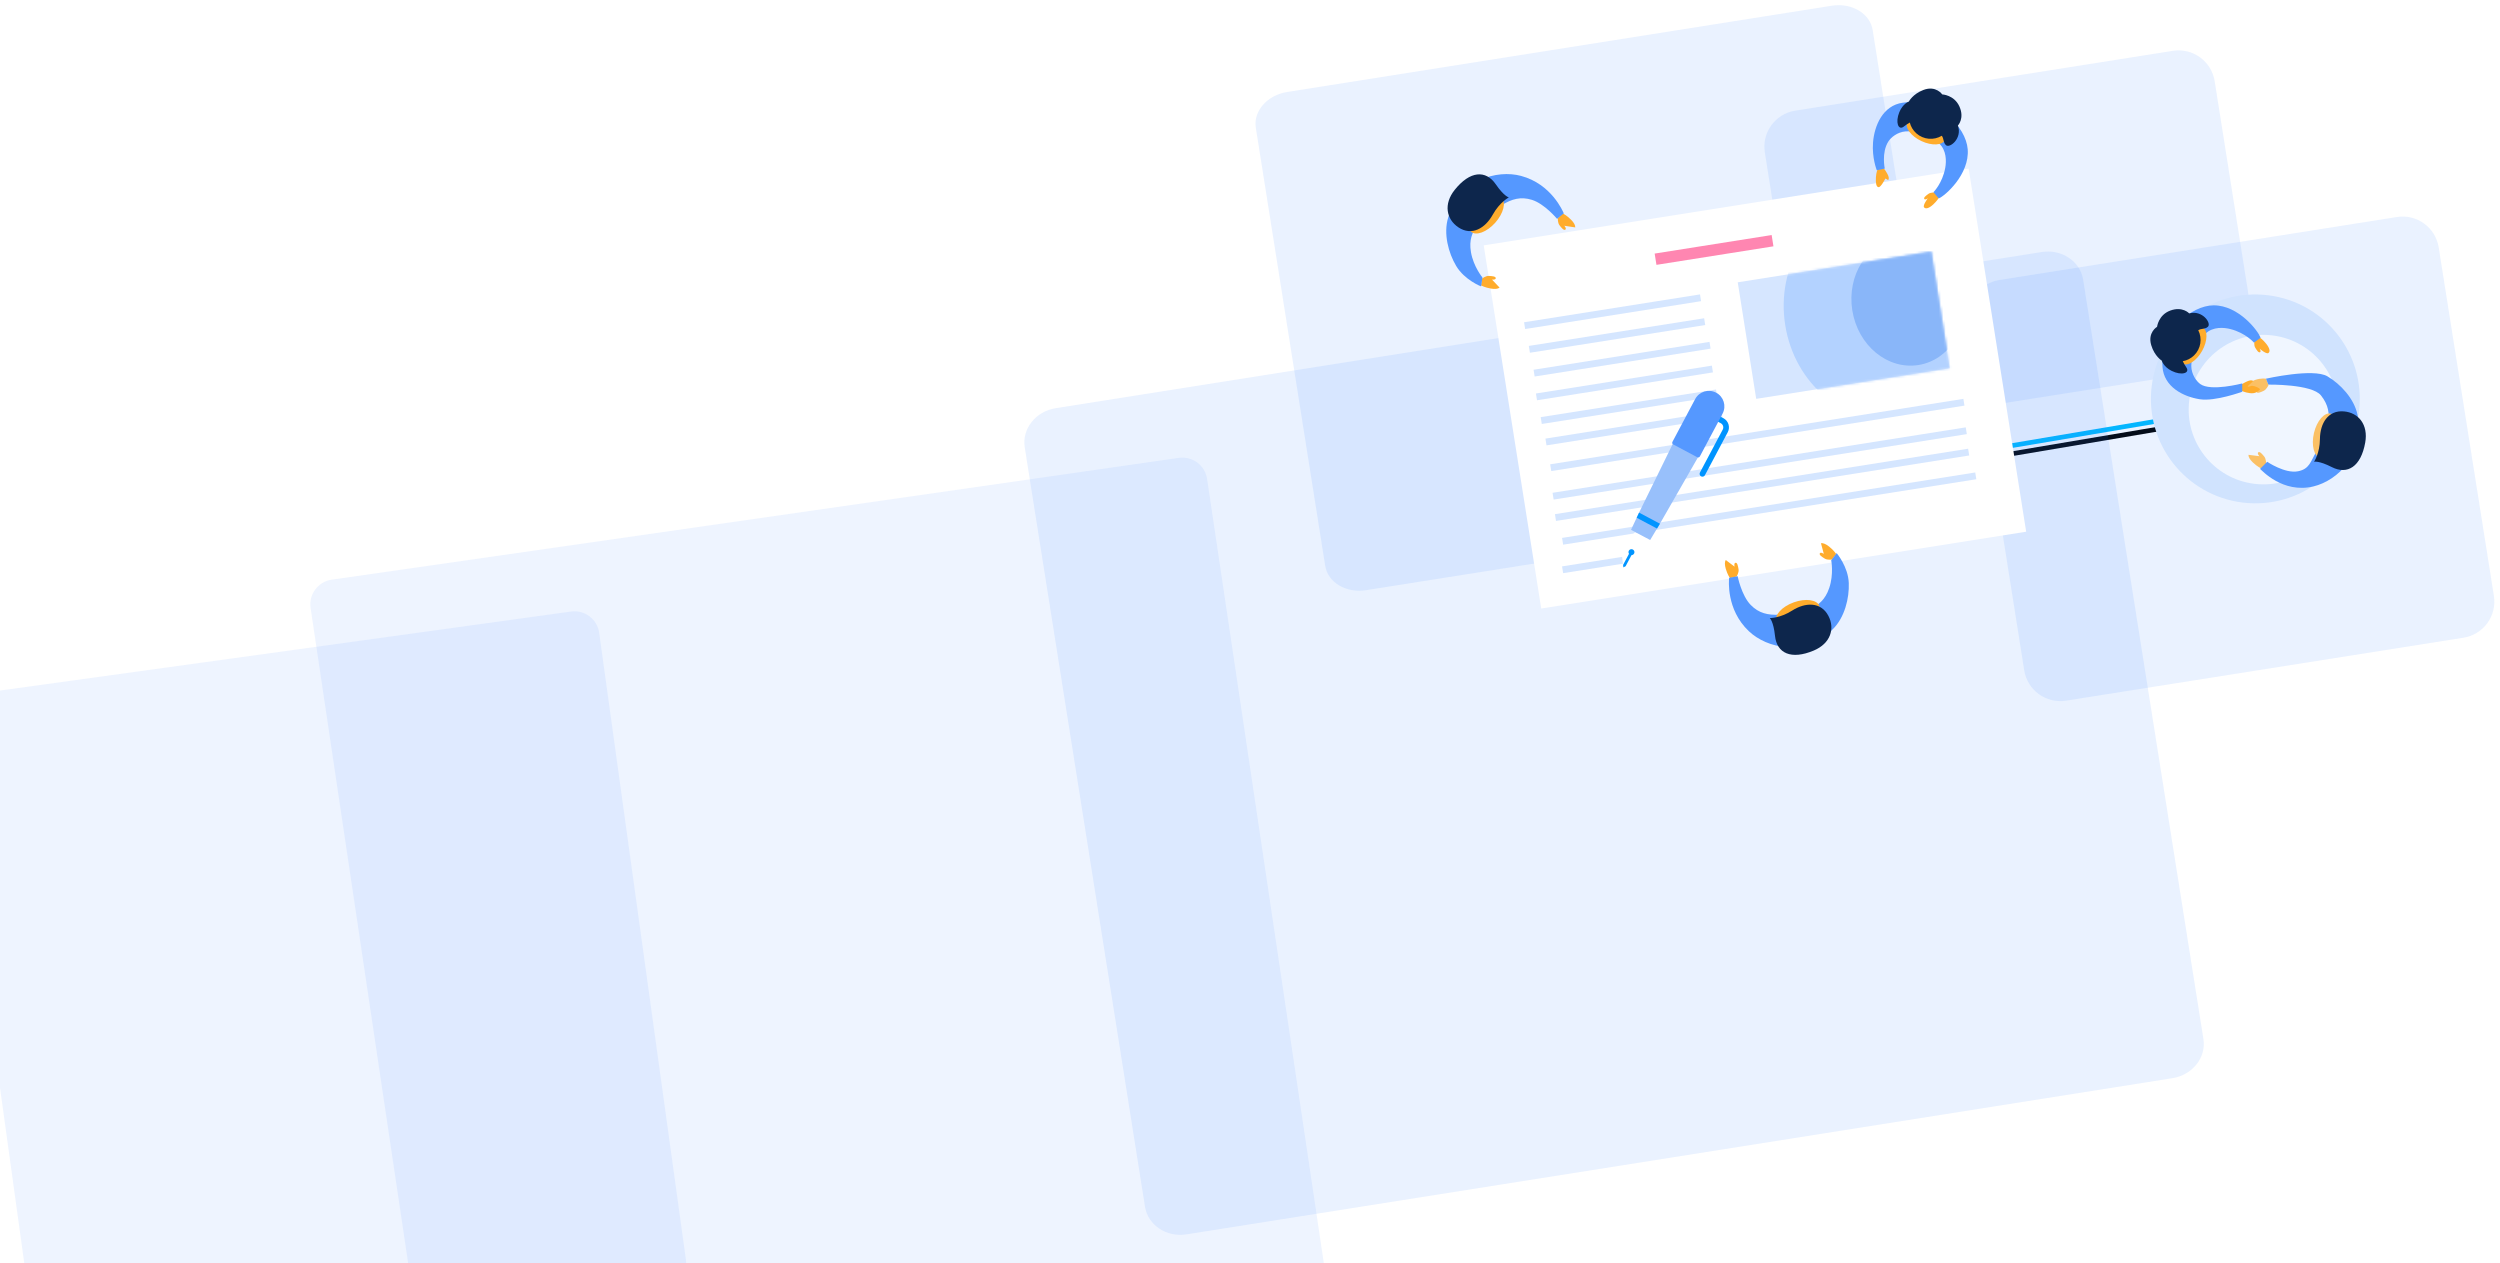 <svg width="1053" height="532" viewBox="0 0 1053 532" fill="none" xmlns="http://www.w3.org/2000/svg">
<g clip-path="url(#clip0_1887_29370)">
<g filter="url(#filter0_d_1887_29370)">
<path d="M914.177 174.872L836.878 187.925L837.208 189.882L914.508 176.829L914.177 174.872Z" fill="black"/>
</g>
<path d="M914.623 175.332L837.323 188.385L837.653 190.342L914.953 177.289L914.623 175.332Z" fill="#00BCFF"/>
<path d="M928.082 437.646L877.423 117.803C876.193 110.034 868.359 104.819 859.926 106.155L444.657 171.927C436.224 173.263 430.386 180.643 431.616 188.412L482.275 508.255C483.505 516.024 491.339 521.239 499.771 519.904L915.041 454.131C923.473 452.796 929.312 445.415 928.082 437.646Z" fill="#2C7FFF" fill-opacity="0.1"/>
<path d="M139.65 244.166C133.946 245.015 129.973 250.376 130.823 256.08L180.808 591.841C181.657 597.545 187.019 601.517 192.722 600.667L549.575 549.368C555.278 548.519 559.25 543.157 558.401 537.453L508.416 201.693C507.567 195.989 502.206 192.017 496.502 192.866L139.65 244.166Z" fill="#7DB0FF" fill-opacity="0.13"/>
<path d="M-12.327 292.562C-18.04 293.352 -22.066 298.673 -21.276 304.385L15.243 568.312C16.034 574.025 21.355 578.051 27.067 577.261L279.946 542.27C285.659 541.48 289.686 536.159 288.896 530.447L252.376 266.52C251.586 260.807 246.265 256.78 240.553 257.571L-12.327 292.562Z" fill="#7DB0FF" fill-opacity="0.13"/>
<path d="M1050.43 250.992L1027.18 104.201C1025.85 95.806 1017.97 90.078 1009.57 91.408L842.144 117.926C833.749 119.255 828.021 127.139 829.351 135.534L852.6 282.326C853.93 290.721 861.814 296.449 870.209 295.119L1037.64 268.601C1046.03 267.271 1051.76 259.388 1050.43 250.992Z" fill="#2C7FFF" fill-opacity="0.1"/>
<path d="M949.193 137.566L932.822 34.201C931.492 25.806 923.608 20.078 915.213 21.408L756.142 46.602C747.747 47.932 742.019 55.815 743.349 64.21L759.72 167.576C761.05 175.971 768.934 181.698 777.329 180.369L936.4 155.174C944.795 153.845 950.523 145.961 949.193 137.566Z" fill="#2C7FFF" fill-opacity="0.1"/>
<path d="M817.995 197.176L788.772 12.668C787.664 5.672 779.96 1.078 771.565 2.408L542.145 38.744C533.75 40.074 527.843 46.823 528.951 53.82L558.174 238.328C559.282 245.324 566.986 249.918 575.381 248.588L804.801 212.252C813.196 210.922 819.103 204.172 817.995 197.176Z" fill="#2C7FFF" fill-opacity="0.1"/>
<g filter="url(#filter1_d_1887_29370)">
<path d="M829.197 70.999L624.938 103.351L649.164 256.308L853.423 223.956L829.197 70.999Z" fill="white"/>
<path d="M746.974 103.75L697.695 111.555L696.943 106.805L746.221 99L746.974 103.75Z" fill="#FF86B1"/>
<path d="M684.865 237.221L658.391 241.415L657.939 238.564L684.413 234.371L684.865 237.221Z" fill="#D5E6FF"/>
<path d="M832.425 201.85L658.391 229.415L657.939 226.564L831.974 199L832.425 201.85Z" fill="#D5E6FF"/>
<path d="M829.425 191.85L655.391 219.415L654.939 216.564L828.974 189L829.425 191.85Z" fill="#D5E6FF"/>
<path d="M828.425 182.85L654.391 210.415L653.939 207.564L827.974 180L828.425 182.85Z" fill="#D5E6FF"/>
<path d="M827.425 170.85L653.391 198.415L652.939 195.564L826.974 168L827.425 170.85Z" fill="#D5E6FF"/>
<path d="M716.494 126.85L642.391 138.587L641.939 135.737L716.043 124L716.494 126.85Z" fill="#D5E6FF"/>
<path d="M721.494 156.85L647.391 168.587L646.939 165.737L721.043 154L721.494 156.85Z" fill="#D5E6FF"/>
<path fill-rule="evenodd" clip-rule="evenodd" d="M644.402 148.575L718.239 136.903L717.788 134.053L643.939 145.695L644.402 148.575Z" fill="#D5E6FF"/>
<path d="M720.494 146.85L646.391 158.587L645.939 155.737L720.043 144L720.494 146.85Z" fill="#D5E6FF"/>
<path fill-rule="evenodd" clip-rule="evenodd" d="M649.402 178.575L723.239 166.903L722.788 164.053L648.939 175.695L649.402 178.575Z" fill="#D5E6FF"/>
<path d="M725.494 175.85L651.391 187.587L650.939 184.737L725.043 173L725.494 175.85Z" fill="#D5E6FF"/>
<path d="M821.216 155.09L739.711 167.999L731.936 118.909L813.441 106L821.216 155.09Z" fill="#D6E6FF"/>
<mask id="mask0_1887_29370" style="mask-type:luminance" maskUnits="userSpaceOnUse" x="731" y="106" width="91" height="62">
<path d="M813.442 106.001L731.938 118.91L739.713 167.999L821.217 155.09L813.442 106.001Z" fill="#B3D2FF"/>
</mask>
<g mask="url(#mask0_1887_29370)">
<path d="M798.92 175.777C820.919 172.293 835.549 149.239 831.596 124.284C827.644 99.329 806.606 81.924 784.606 85.408C762.607 88.892 747.978 111.947 751.93 136.902C755.882 161.856 776.92 179.262 798.92 175.777Z" fill="#B3D2FF"/>
</g>
<mask id="mask1_1887_29370" style="mask-type:luminance" maskUnits="userSpaceOnUse" x="731" y="106" width="91" height="62">
<path d="M813.442 106.001L731.938 118.91L739.713 167.999L821.217 155.09L813.442 106.001Z" fill="#89B6F9"/>
</mask>
<g mask="url(#mask1_1887_29370)">
<path d="M808.032 153.748C821.068 151.683 829.738 138.021 827.396 123.233C825.054 108.445 812.587 98.131 799.55 100.195C786.514 102.26 777.844 115.922 780.186 130.71C782.528 145.498 794.995 155.813 808.032 153.748Z" fill="#89B6F9"/>
</g>
</g>
<g filter="url(#filter2_d_1887_29370)">
<path d="M688.747 220.103L682.733 226.325L683.642 233.954L683.762 234.981L683.768 234.978L691.025 221.313L688.747 220.103Z" fill="white"/>
<path d="M691.515 230.991L693.302 222.524L691.024 221.314L683.767 234.98L684.701 234.501L691.515 230.991Z" fill="white"/>
<path d="M716.506 196.641C715.924 196.332 715.703 195.61 716.012 195.028L725.617 176.942C726.131 175.973 725.761 174.768 724.794 174.254L723.718 173.683C723.136 173.374 722.915 172.652 723.224 172.071C723.533 171.489 724.255 171.268 724.837 171.577L725.912 172.148C728.041 173.279 728.854 175.931 727.723 178.06L718.118 196.147C717.81 196.728 717.088 196.95 716.506 196.641Z" fill="#0094FF"/>
<path d="M716.497 186.344L699.161 216.582L697.931 218.629L695.045 223.452L686.985 219.171L689.365 214.08L690.378 211.918L705.719 180.621L716.497 186.344Z" fill="#98C0FB"/>
<path d="M714.9 188.588L704.753 183.2C704.365 182.994 704.218 182.513 704.424 182.125L713.995 164.101C715.689 160.911 719.648 159.698 722.838 161.392C726.028 163.086 727.241 167.045 725.547 170.235L715.975 188.259C715.77 188.647 715.288 188.794 714.9 188.588Z" fill="#5598FF"/>
<path d="M699.167 216.583L697.936 218.63L689.37 214.081L690.383 211.919L699.167 216.583Z" fill="#0094FF"/>
<path d="M687.553 229.13L684.7 234.501L683.76 234.983L683.64 233.956L686.5 228.571C686.652 228.283 687.011 228.167 687.306 228.324C687.594 228.477 687.706 228.842 687.553 229.13Z" fill="#0094FF"/>
<path d="M687.537 229.773C688.203 229.569 688.577 228.864 688.373 228.198C688.169 227.533 687.465 227.158 686.799 227.362C686.133 227.566 685.759 228.271 685.963 228.937C686.167 229.602 686.872 229.977 687.537 229.773Z" fill="#0094FF"/>
</g>
<path fill-rule="evenodd" clip-rule="evenodd" d="M656.157 91.856C656.157 91.856 656.032 93.839 656.882 94.915C657.731 95.992 658.686 97.192 659.314 96.731C659.942 96.27 658.898 95.092 658.898 95.092C658.898 95.092 660.431 95.324 663.498 95.786C663.539 94.858 662.95 93.779 661.73 92.547C659.901 90.7 658.258 89.899 658.258 89.899L656.157 91.856Z" fill="#FFAC2C"/>
<path fill-rule="evenodd" clip-rule="evenodd" d="M624.207 117.368C624.207 117.368 625.762 116.132 627.131 116.214C628.5 116.296 630.031 116.393 630.012 117.172C629.993 117.951 628.429 117.767 628.429 117.767C628.429 117.767 629.495 118.893 631.627 121.145C630.89 121.709 629.667 121.843 627.959 121.546C625.398 121.1 623.802 120.21 623.802 120.21L624.207 117.368Z" fill="#FFAC2C"/>
<path fill-rule="evenodd" clip-rule="evenodd" d="M658.668 89.87C658.305 89.069 653.501 77.513 640.639 74.08C630.524 71.38 614.905 75.596 609.96 91.699C607.901 98.404 610.084 106.554 613.344 112.022C616.881 117.955 623.835 120.634 623.835 120.634L624.412 116.894C624.412 116.894 620.623 112.333 619.569 106.232C618.662 100.983 620.17 97.828 622.144 95.023C625.352 90.463 628.247 88.977 632.658 86.315C636.799 83.816 640.512 82.712 645.222 84.169C650.564 85.821 655.838 92.183 655.838 92.183L658.668 89.87Z" fill="#5598FF"/>
<path fill-rule="evenodd" clip-rule="evenodd" d="M619.594 97.593C617.493 95.721 618.655 90.991 622.187 87.028C625.72 83.064 630.286 81.368 632.387 83.24C634.487 85.112 633.325 89.843 629.793 93.806C626.26 97.77 621.694 99.466 619.594 97.593Z" fill="#FFAC2C"/>
<path fill-rule="evenodd" clip-rule="evenodd" d="M635.527 83.152C635.527 83.152 633.541 82.741 630.008 77.604C625.845 71.553 619.184 71.873 612.715 79.978C607.929 85.975 609.208 92.371 614.278 95.757C619.936 99.537 625.583 96.126 628.742 90.429C631.688 85.117 635.527 83.152 635.527 83.152Z" fill="#0D264C"/>
<path fill-rule="evenodd" clip-rule="evenodd" d="M815.073 81.106C815.073 81.106 813.272 80.919 812.261 81.653C811.249 82.388 810.122 83.213 810.518 83.802C810.915 84.391 812.026 83.483 812.026 83.483C812.026 83.483 809.741 86.498 810.419 87.327C811.097 88.156 812.491 87.753 814.24 86.155C815.989 84.556 816.778 83.09 816.778 83.09L815.073 81.106Z" fill="#FFAC2C"/>
<path fill-rule="evenodd" clip-rule="evenodd" d="M793.418 70.96C793.418 70.96 793.925 71.361 794.936 73.189C795.61 74.407 795.735 75.295 795.312 75.852C794.516 75.406 794.117 75.184 794.117 75.184C794.117 75.184 792.266 78.918 791.259 78.838C790.252 78.758 789.992 77.015 790.131 74.762C790.27 72.509 790.832 71.35 790.832 71.35L793.418 70.96Z" fill="#FFAC2C"/>
<path fill-rule="evenodd" clip-rule="evenodd" d="M816.599 83.586C819.262 82.503 829.62 73.439 828.799 62.869C828.062 53.379 816.273 41.171 801.449 43.258C793.034 44.442 789.499 52.89 788.922 59.968C788.392 66.474 790.503 71.703 790.503 71.703L793.872 71.025C793.872 71.025 792.41 64.311 795.345 59.641C796.428 57.918 799.103 55.637 802.648 55.342C807.286 54.957 813.185 57.166 816.664 60.318C819.929 63.278 819.839 67.919 819.338 70.689C818.161 77.197 814.358 80.959 814.358 80.959L816.599 83.586Z" fill="#5598FF"/>
<path fill-rule="evenodd" clip-rule="evenodd" d="M803.353 51.522C804.437 49.199 808.87 48.973 813.255 51.019C817.639 53.064 820.315 56.606 819.232 58.929C818.148 61.253 813.714 61.477 809.33 59.432C804.945 57.387 802.269 53.846 803.353 51.522Z" fill="#FFAC2C"/>
<path fill-rule="evenodd" clip-rule="evenodd" d="M799.989 47.263C798.23 51.554 799.59 55.023 801.8 53.372C802.625 52.757 803.659 51.98 804.402 51.611C804.83 53.312 805.754 54.907 807.161 56.162C810.202 58.879 814.565 59.173 817.888 57.181C818.83 58.469 818.408 59.975 819.631 61.128C821.201 62.608 826.61 58.31 824.666 52.868C824.678 52.88 827.575 49.837 825.283 44.806C823.085 39.981 818.066 39.766 818.066 39.766C818.066 39.766 815.413 35.891 810.179 37.877C805.61 39.611 804.008 42.771 804.008 42.771C804.008 42.771 801.465 43.663 799.989 47.263Z" fill="#0D264C"/>
<path fill-rule="evenodd" clip-rule="evenodd" d="M731.456 242.826C731.456 242.826 732.513 241.144 732.28 239.792C732.047 238.441 731.782 236.93 731.009 237.035C730.237 237.14 730.593 238.674 730.593 238.674C730.593 238.674 729.356 237.739 726.882 235.868C726.403 236.664 726.405 237.894 726.889 239.558C727.615 242.055 728.676 243.543 728.676 243.543L731.456 242.826Z" fill="#FFAC2C"/>
<path fill-rule="evenodd" clip-rule="evenodd" d="M771.705 235.664C771.705 235.664 769.749 236.008 768.585 235.282C767.421 234.557 766.123 233.74 766.511 233.065C766.9 232.39 768.186 233.298 768.186 233.298C768.186 233.298 767.787 231.8 766.989 228.803C767.906 228.659 769.044 229.126 770.403 230.202C772.441 231.816 773.418 233.36 773.418 233.36L771.705 235.664Z" fill="#FFAC2C"/>
<path fill-rule="evenodd" clip-rule="evenodd" d="M728.304 243.373C728.242 244.25 726.945 256.698 736.607 265.855C744.205 273.057 759.943 276.809 771.976 265.021C776.986 260.112 778.959 251.909 778.705 245.548C778.43 238.646 773.599 232.972 773.599 232.972L771.307 235.983C771.307 235.983 772.458 241.8 770.472 247.664C768.762 252.709 765.931 254.761 762.858 256.283C757.862 258.758 754.608 258.682 749.462 258.915C744.63 259.134 740.84 258.331 737.397 254.802C733.492 250.8 731.896 242.692 731.896 242.692L728.304 243.373Z" fill="#5598FF"/>
<path fill-rule="evenodd" clip-rule="evenodd" d="M766.32 255.243C767.272 257.891 763.993 261.493 758.997 263.289C754.001 265.085 749.178 264.395 748.226 261.748C747.274 259.1 750.554 255.498 755.551 253.702C760.547 251.906 765.369 252.596 766.32 255.243Z" fill="#FFAC2C"/>
<path fill-rule="evenodd" clip-rule="evenodd" d="M745.432 260.325C745.432 260.325 746.98 261.634 747.632 267.835C748.401 275.139 754.407 278.038 763.96 274.005C771.029 271.021 772.958 264.79 770.12 259.393C766.954 253.371 760.364 253.672 754.868 257.169C749.742 260.431 745.432 260.325 745.432 260.325Z" fill="#0D264C"/>
<g filter="url(#filter3_dd_1887_29370)">
<path d="M944.592 211.673C968.703 214.633 990.648 197.488 993.609 173.377C996.569 149.266 979.423 127.321 955.313 124.36C931.202 121.4 909.256 138.546 906.296 162.656C903.336 186.767 920.481 208.712 944.592 211.673Z" fill="#D0E3FE"/>
</g>
<g filter="url(#filter4_d_1887_29370)">
<path d="M946.52 199.782C963.779 201.901 979.487 189.628 981.606 172.37C983.725 155.111 971.452 139.403 954.194 137.284C936.936 135.165 921.227 147.438 919.108 164.696C916.989 181.954 929.262 197.663 946.52 199.782Z" fill="#F0F6FF"/>
</g>
<path fill-rule="evenodd" clip-rule="evenodd" d="M954.478 195.313C954.478 195.313 954.553 193.328 953.677 192.273C952.8 191.218 951.816 190.042 951.199 190.519C950.583 190.995 951.657 192.146 951.657 192.146C951.657 192.146 950.118 191.954 947.041 191.569C947.023 192.497 947.639 193.562 948.889 194.762C950.765 196.563 952.427 197.322 952.427 197.322L954.478 195.313Z" fill="#FBC064"/>
<path fill-rule="evenodd" clip-rule="evenodd" d="M955.492 162.197C955.492 162.197 954.715 164.026 953.473 164.608C952.231 165.189 950.84 165.834 950.485 165.141C950.13 164.447 951.591 163.862 951.591 163.862C951.591 163.862 949.387 163.959 946.439 162.998C946.818 162.15 948.295 160.552 949.938 159.998C952.401 159.167 954.491 159.507 954.491 159.507L955.492 162.197Z" fill="#FBC064"/>
<path fill-rule="evenodd" clip-rule="evenodd" d="M951.934 197.498C952.635 198.028 961.495 208.001 974.436 204.878C984.613 202.422 996.325 191.262 992.984 174.751C991.593 167.876 985.784 161.757 980.31 158.508C974.369 154.983 954.432 159.498 954.432 159.498L955.433 161.998C955.433 161.998 973.765 161.71 977.604 166.567C980.907 170.747 981.087 174.239 980.692 177.646C980.049 183.184 978.215 185.872 975.609 190.317C973.163 194.49 972.768 197.53 967.933 198.498C962.451 199.596 954.934 194.498 954.934 194.498L951.934 197.498Z" fill="#5598FF"/>
<path fill-rule="evenodd" clip-rule="evenodd" d="M981.786 174.207C984.526 174.849 985.763 179.56 984.551 184.729C983.339 189.898 980.136 193.568 977.397 192.927C974.657 192.284 973.42 187.572 974.632 182.403C975.844 177.234 979.047 173.564 981.786 174.207Z" fill="#FBC064"/>
<path fill-rule="evenodd" clip-rule="evenodd" d="M974.672 194.503C974.672 194.503 976.613 193.916 982.17 196.744C988.716 200.074 994.416 196.613 996.232 186.403C997.575 178.849 993.398 173.839 987.326 173.284C980.55 172.663 977.217 178.356 977.16 184.87C977.107 190.945 974.672 194.503 974.672 194.503Z" fill="#0D264C"/>
<path fill-rule="evenodd" clip-rule="evenodd" d="M949.567 143.616C949.567 143.616 949.251 145.398 949.911 146.46C950.571 147.521 951.312 148.706 951.928 148.352C952.544 147.999 951.719 146.826 951.719 146.826C951.719 146.826 954.561 149.322 955.437 148.706C956.313 148.089 956.011 146.67 954.543 144.81C953.075 142.951 951.669 142.058 951.669 142.058L949.567 143.616Z" fill="#FFAC2C"/>
<path fill-rule="evenodd" clip-rule="evenodd" d="M944.065 162.033C944.065 162.033 944.502 161.557 946.397 160.68C947.661 160.096 948.556 160.035 949.081 160.497C948.87 160.818 947.23 162.144 946.921 162.508C946.497 163.01 946.915 163.008 948.416 162.508C949.934 162.498 951.975 163.656 951.924 164.007C950.921 165.008 949.858 165.887 947.62 165.586C945.383 165.285 944.268 164.642 944.268 164.642L944.065 162.033Z" fill="#FFAC2C"/>
<path fill-rule="evenodd" clip-rule="evenodd" d="M952.15 142.271C951.262 139.537 942.967 128.554 932.365 128.611C922.847 128.663 909.822 139.541 910.835 154.477C911.41 162.956 919.581 167.09 926.6 168.176C933.05 169.173 944.434 164.998 944.434 164.998L944.434 161.498C944.434 161.498 931.183 165.009 926.736 161.745C925.096 160.541 923.013 157.709 922.975 154.152C922.924 149.498 925.552 143.773 928.947 140.531C932.135 137.487 936.757 137.911 939.483 138.61C945.89 140.253 949.368 144.317 949.368 144.317L952.15 142.271Z" fill="#5598FF"/>
<path fill-rule="evenodd" clip-rule="evenodd" d="M919.218 153.178C916.978 151.929 917.073 147.492 919.429 143.266C921.785 139.04 925.51 136.626 927.749 137.874C929.989 139.122 929.894 143.561 927.538 147.787C925.182 152.013 921.457 154.426 919.218 153.178Z" fill="#FFAC2C"/>
<path fill-rule="evenodd" clip-rule="evenodd" d="M914.726 156.226C918.88 158.291 922.437 157.183 920.95 154.86C920.395 153.993 919.695 152.906 919.381 152.139C921.108 151.834 922.765 151.028 924.119 149.715C927.047 146.877 927.656 142.546 925.907 139.089C927.26 138.242 928.732 138.771 929.97 137.634C931.56 136.176 927.662 130.471 922.094 132.017C922.107 132.006 919.281 128.898 914.098 130.821C909.127 132.667 908.551 137.656 908.551 137.656C908.551 137.656 904.494 140.023 906.098 145.387C907.499 150.069 910.535 151.894 910.535 151.894C910.535 151.894 911.242 154.495 914.726 156.226Z" fill="#0D264C"/>
</g>
<defs>
<filter id="filter0_d_1887_29370" x="834.89" y="174.872" width="81.602" height="20.964" filterUnits="userSpaceOnUse" color-interpolation-filters="sRGB">
<feFlood flood-opacity="0" result="BackgroundImageFix"/>
<feColorMatrix in="SourceAlpha" type="matrix" values="0 0 0 0 0 0 0 0 0 0 0 0 0 0 0 0 0 0 127 0" result="hardAlpha"/>
<feOffset dy="3.969"/>
<feGaussianBlur stdDeviation="0.992"/>
<feColorMatrix type="matrix" values="0 0 0 0 0.392 0 0 0 0 0.557 0 0 0 0 0.8 0 0 0 0.4 0"/>
<feBlend mode="normal" in2="BackgroundImageFix" result="effect1_dropShadow_1887_29370"/>
<feBlend mode="normal" in="SourceGraphic" in2="effect1_dropShadow_1887_29370" result="shape"/>
</filter>
<filter id="filter1_d_1887_29370" x="615.319" y="61.38" width="247.722" height="204.546" filterUnits="userSpaceOnUse" color-interpolation-filters="sRGB">
<feFlood flood-opacity="0" result="BackgroundImageFix"/>
<feColorMatrix in="SourceAlpha" type="matrix" values="0 0 0 0 0 0 0 0 0 0 0 0 0 0 0 0 0 0 127 0" result="hardAlpha"/>
<feOffset/>
<feGaussianBlur stdDeviation="4.809"/>
<feColorMatrix type="matrix" values="0 0 0 0 0.267 0 0 0 0 0.404 0 0 0 0 0.714 0 0 0 0.6 0"/>
<feBlend mode="normal" in2="BackgroundImageFix" result="effect1_dropShadow_1887_29370"/>
<feBlend mode="normal" in="SourceGraphic" in2="effect1_dropShadow_1887_29370" result="shape"/>
</filter>
<filter id="filter2_d_1887_29370" x="678.734" y="160.627" width="53.5" height="82.356" filterUnits="userSpaceOnUse" color-interpolation-filters="sRGB">
<feFlood flood-opacity="0" result="BackgroundImageFix"/>
<feColorMatrix in="SourceAlpha" type="matrix" values="0 0 0 0 0 0 0 0 0 0 0 0 0 0 0 0 0 0 127 0" result="hardAlpha"/>
<feOffset dy="4"/>
<feGaussianBlur stdDeviation="2"/>
<feComposite in2="hardAlpha" operator="out"/>
<feColorMatrix type="matrix" values="0 0 0 0 0.608 0 0 0 0 0.686 0 0 0 0 0.824 0 0 0 1 0"/>
<feBlend mode="normal" in2="BackgroundImageFix" result="effect1_dropShadow_1887_29370"/>
<feBlend mode="normal" in="SourceGraphic" in2="effect1_dropShadow_1887_29370" result="shape"/>
</filter>
<filter id="filter3_dd_1887_29370" x="894.961" y="115.028" width="107.977" height="107.978" filterUnits="userSpaceOnUse" color-interpolation-filters="sRGB">
<feFlood flood-opacity="0" result="BackgroundImageFix"/>
<feColorMatrix in="SourceAlpha" type="matrix" values="0 0 0 0 0 0 0 0 0 0 0 0 0 0 0 0 0 0 127 0" result="hardAlpha"/>
<feOffset dx="-2" dy="2"/>
<feGaussianBlur stdDeviation="4.5"/>
<feComposite in2="hardAlpha" operator="out"/>
<feColorMatrix type="matrix" values="0 0 0 0 0.176 0 0 0 0 0.58 0 0 0 0 0.953 0 0 0 0.37 0"/>
<feBlend mode="normal" in2="BackgroundImageFix" result="effect1_dropShadow_1887_29370"/>
<feColorMatrix in="SourceAlpha" type="matrix" values="0 0 0 0 0 0 0 0 0 0 0 0 0 0 0 0 0 0 127 0" result="hardAlpha"/>
<feOffset dx="2" dy="-2"/>
<feGaussianBlur stdDeviation="3.5"/>
<feComposite in2="hardAlpha" operator="out"/>
<feColorMatrix type="matrix" values="0 0 0 0 0.176 0 0 0 0 0.58 0 0 0 0 0.953 0 0 0 0.25 0"/>
<feBlend mode="normal" in2="effect1_dropShadow_1887_29370" result="effect2_dropShadow_1887_29370"/>
<feBlend mode="normal" in="SourceGraphic" in2="effect2_dropShadow_1887_29370" result="shape"/>
</filter>
<filter id="filter4_d_1887_29370" x="897.867" y="117.046" width="110.977" height="110.973" filterUnits="userSpaceOnUse" color-interpolation-filters="sRGB">
<feFlood flood-opacity="0" result="BackgroundImageFix"/>
<feColorMatrix in="SourceAlpha" type="matrix" values="0 0 0 0 0 0 0 0 0 0 0 0 0 0 0 0 0 0 127 0" result="hardAlpha"/>
<feOffset dx="3" dy="4"/>
<feGaussianBlur stdDeviation="12"/>
<feComposite in2="hardAlpha" operator="out"/>
<feColorMatrix type="matrix" values="0 0 0 0 0.579 0 0 0 0 0.67 0 0 0 0 0.838 0 0 0 1 0"/>
<feBlend mode="normal" in2="BackgroundImageFix" result="effect1_dropShadow_1887_29370"/>
<feBlend mode="normal" in="SourceGraphic" in2="effect1_dropShadow_1887_29370" result="shape"/>
</filter>
<clipPath id="clip0_1887_29370">
<rect width="1053" height="532" fill="white"/>
</clipPath>
</defs>
</svg>
